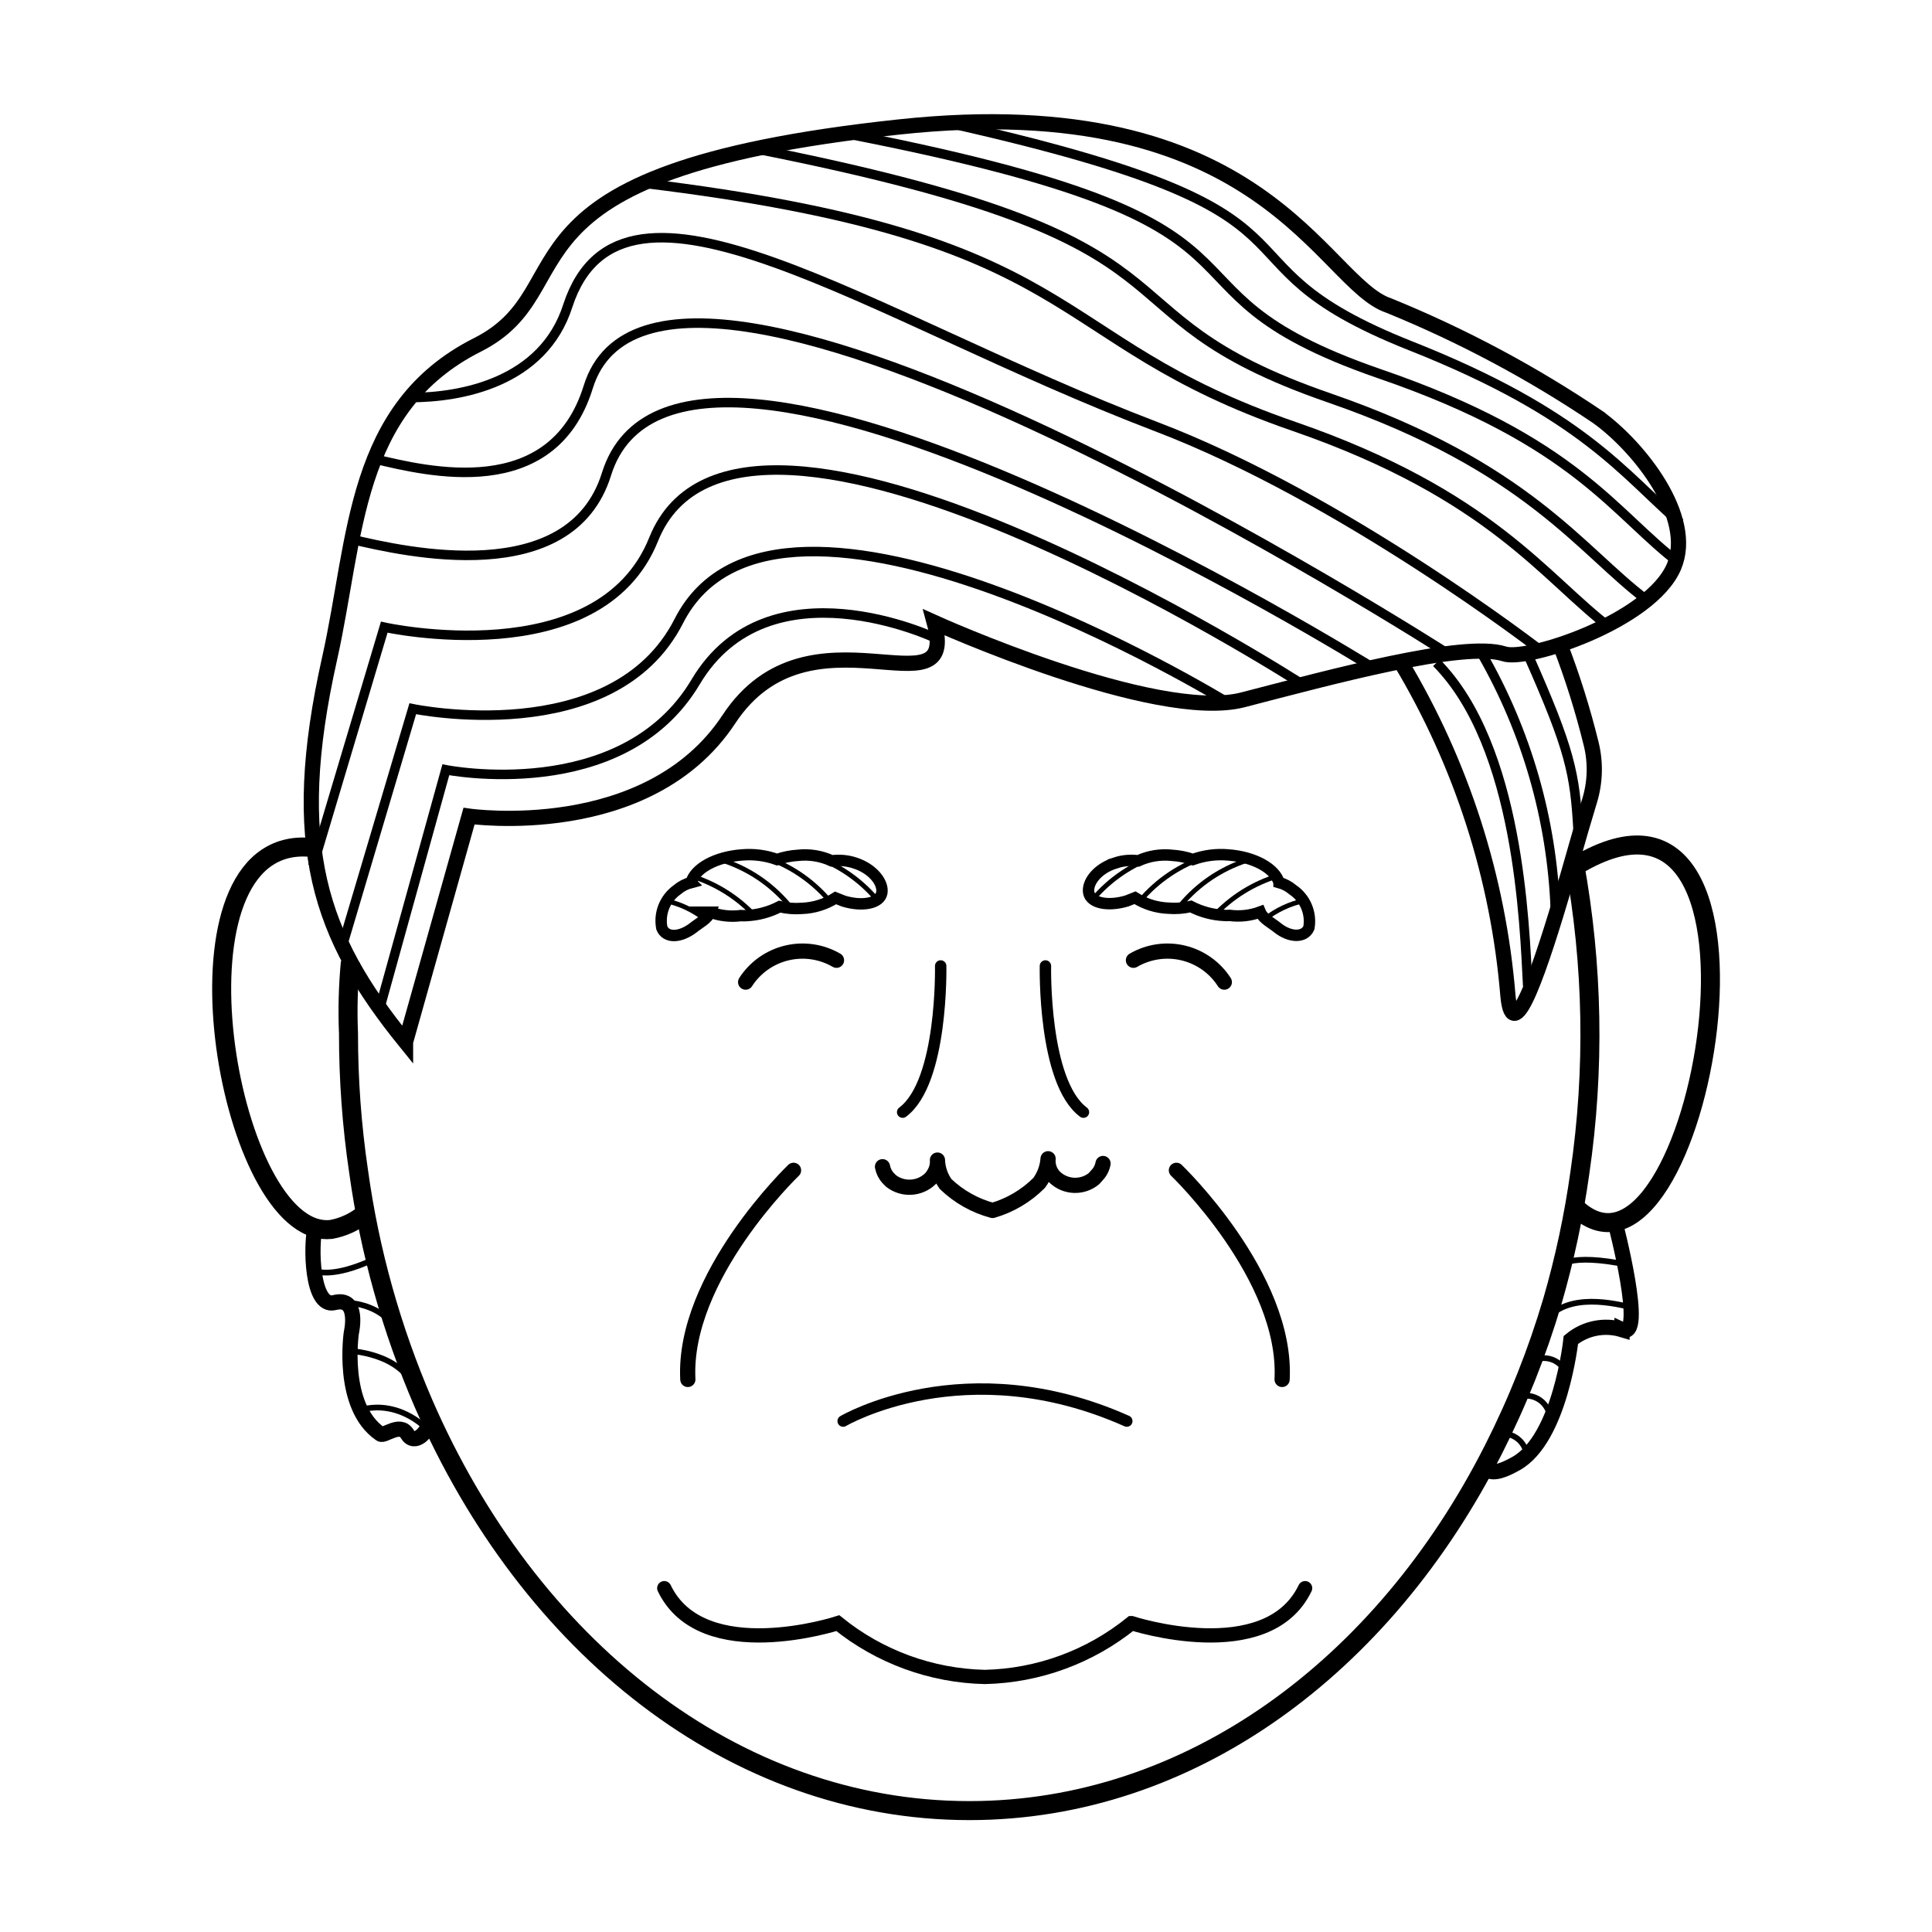 <?xml version="1.0" encoding="UTF-8"?>
<!-- Uploaded to: SVG Repo, www.svgrepo.com, Generator: SVG Repo Mixer Tools -->
<svg width="800px" height="800px" version="1.1" viewBox="144 144 512 512" xmlns="http://www.w3.org/2000/svg">
 <defs>
  <clipPath id="g">
   <path d="m164 301h473v350.9h-473z"/>
  </clipPath>
  <clipPath id="f">
   <path d="m169 148.09h477v329.91h-477z"/>
  </clipPath>
  <clipPath id="e">
   <path d="m490 296h161.9v244h-161.9z"/>
  </clipPath>
  <clipPath id="d">
   <path d="m148.09 297h163.91v245h-163.91z"/>
  </clipPath>
  <clipPath id="c">
   <path d="m359 148.09h266v170.91h-266z"/>
  </clipPath>
  <clipPath id="b">
   <path d="m332 148.09h293v181.91h-293z"/>
  </clipPath>
  <clipPath id="a">
   <path d="m308 148.09h308v190.91h-308z"/>
  </clipPath>
 </defs>
 <g clip-path="url(#g)">
  <path transform="matrix(5.038 0 0 5.038 148.09 148.09)" d="m17.62 49.78c-0.119 1.249-0.153 2.506-0.1 3.76-0.002 2.43 0.174 4.857 0.53 7.26 0.58 4.202 1.728 8.306 3.41 12.2 5.54 12.76 16.31 21.43 28.72 21.43 11.6 0 21.78-7.57 27.57-19 1.268-2.501 2.306-5.111 3.1-7.8 0.641-2.209 1.123-4.462 1.441-6.74 0.795-5.426 0.698-10.946-0.29-16.34" fill="none" stroke="#000000" stroke-miterlimit="10"/>
 </g>
 <g clip-path="url(#f)">
  <path transform="matrix(5.038 0 0 5.038 148.09 148.09)" d="m20.52 54 3.34-11.88s9.42 1.35 13.67-5.1c4.25-6.45 12.19 0 10.8-5.09 0 0 11.64 5.26 16.24 4.07 4.6-1.19 11.6-3.1 13.73-2.42 1.18 0.42 7.7-1.69 8.94-4.58 1.11-2.61-1.83-6.3-4-7.87v-7.76e-4c-3.454-2.331-7.141-4.298-11-5.869-3.52-1.17-6.54-11.47-25.79-9.39-22.15 2.37-16.19 8.45-22.15 11.46-6.55 3.3-6.35 10.13-7.77 16.48-2.211 9.87-0.53 14.611 3.99 20.191z" fill="none" stroke="#000000" stroke-miterlimit="10" stroke-width=".8"/>
 </g>
 <path transform="matrix(5.038 0 0 5.038 148.09 148.09)" d="m57.86 44.58c0.387-0.127 0.797-0.164 1.2-0.11 0.556-0.256 1.171-0.356 1.78-0.29 0.374 0.023 0.744 0.097 1.099 0.22 0.595-0.215 1.23-0.296 1.86-0.24 1.36 0.1 2.46 0.71 2.67 1.45v7.75e-4c0.265 0.072 0.511 0.202 0.72 0.38 0.653 0.441 0.985 1.224 0.851 2-0.23 0.54-1 0.52-1.65 0-0.35-0.28-0.76-0.47-0.91-0.83-0.514 0.19-1.067 0.251-1.61 0.18-0.099 0.009-0.2 0.009-0.299 0-0.607-0.03-1.201-0.191-1.741-0.47-0.386 0.092-0.784 0.122-1.18 0.09-0.625-0.024-1.232-0.214-1.759-0.55l-0.43 0.17c-1 0.3-1.89 0.11-2-0.42-0.109-0.53 0.43-1.279 1.4-1.579z" fill="none" stroke="#000000" stroke-miterlimit="10" stroke-width=".6"/>
 <path transform="matrix(5.038 0 0 5.038 148.09 148.09)" d="m58.81 49.7c0.792-0.46 1.731-0.597 2.621-0.383 0.89 0.214 1.664 0.763 2.159 1.533" fill="none" stroke="#000000" stroke-linecap="round" stroke-miterlimit="10" stroke-width=".8"/>
 <path transform="matrix(5.038 0 0 5.038 148.09 148.09)" d="m44.15 44.58c-0.39-0.126-0.804-0.164-1.21-0.11-0.556-0.257-1.171-0.357-1.78-0.29-0.374 0.023-0.745 0.097-1.1 0.22-0.592-0.214-1.223-0.295-1.85-0.24-1.37 0.1-2.47 0.71-2.67 1.45l7.75e-4 7.75e-4c-0.269 0.07-0.519 0.199-0.73 0.38-0.641 0.453-0.958 1.239-0.809 2.01 0.22 0.54 0.95 0.52 1.64 0 0.35-0.28 0.76-0.47 0.91-0.83h-7.76e-4c0.514 0.19 1.067 0.251 1.61 0.18 0.1 0.009 0.2 0.009 0.3 0 0.607-0.03 1.2-0.191 1.74-0.47 0.386 0.092 0.785 0.122 1.18 0.09 0.625-0.024 1.233-0.214 1.76-0.55l0.43 0.17c1 0.3 1.89 0.11 2-0.42 0.109-0.53-0.461-1.289-1.42-1.589z" fill="none" stroke="#000000" stroke-miterlimit="10" stroke-width=".6"/>
 <path transform="matrix(5.038 0 0 5.038 148.09 148.09)" d="m43.19 49.7c-0.792-0.46-1.73-0.597-2.62-0.383-0.89 0.214-1.664 0.763-2.16 1.533" fill="none" stroke="#000000" stroke-linecap="round" stroke-miterlimit="10" stroke-width=".8"/>
 <path transform="matrix(5.038 0 0 5.038 148.09 148.09)" d="m45.61 60.56c0.042 0.224 0.146 0.433 0.3 0.6l0.15 0.15v7.75e-4c0.623 0.481 1.506 0.43 2.07-0.12 0.088-0.091 0.163-0.196 0.22-0.31 0.116-0.203 0.168-0.437 0.15-0.67 0.016 0.454 0.166 0.892 0.43 1.26 0.692 0.664 1.542 1.143 2.47 1.39 0.927-0.268 1.769-0.767 2.45-1.45 0.272-0.371 0.435-0.811 0.47-1.27-0.022 0.231 0.023 0.464 0.13 0.67 0.058 0.11 0.133 0.211 0.22 0.3 0.568 0.541 1.451 0.575 2.06 0.08l0.17-0.19c0.161-0.169 0.268-0.381 0.31-0.61" fill="none" stroke="#000000" stroke-linecap="round" stroke-linejoin="round" stroke-width=".8"/>
 <path transform="matrix(5.038 0 0 5.038 148.09 148.09)" d="m61.07 60.75s5.84 5.59 5.56 11" fill="none" stroke="#000000" stroke-linecap="round" stroke-miterlimit="10" stroke-width=".8"/>
 <path transform="matrix(5.038 0 0 5.038 148.09 148.09)" d="m40.93 60.75s-5.84 5.59-5.56 11" fill="none" stroke="#000000" stroke-linecap="round" stroke-miterlimit="10" stroke-width=".8"/>
 <path transform="matrix(5.038 0 0 5.038 148.09 148.09)" d="m43.54 73.94s6.42-3.79 14.92 0" fill="none" stroke="#000000" stroke-linecap="round" stroke-miterlimit="10" stroke-width=".6"/>
 <path transform="matrix(5.038 0 0 5.038 148.09 148.09)" d="m67.84 82.73c-2 4.16-9.13 1.84-9.13 1.84h-7.75e-4c-2.187 1.769-4.898 2.765-7.71 2.83-2.821-0.061-5.544-1.056-7.739-2.83 0 0-7.13 2.32-9.13-1.84" fill="none" stroke="#000000" stroke-linecap="round" stroke-miterlimit="10" stroke-width=".75"/>
 <path transform="matrix(5.038 0 0 5.038 148.09 148.09)" d="m48.67 50s0.13 6.1-2 7.69" fill="none" stroke="#000000" stroke-linecap="round" stroke-linejoin="round" stroke-width=".6"/>
 <path transform="matrix(5.038 0 0 5.038 148.09 148.09)" d="m54.18 50s-0.13 6.1 2 7.69" fill="none" stroke="#000000" stroke-linecap="round" stroke-linejoin="round" stroke-width=".6"/>
 <g clip-path="url(#e)">
  <path transform="matrix(5.038 0 0 5.038 148.09 148.09)" d="m82.09 62.73c6.46 6 12-25.23 0-18" fill="none" stroke="#000000" stroke-miterlimit="10"/>
 </g>
 <g clip-path="url(#d)">
  <path transform="matrix(5.038 0 0 5.038 148.09 148.09)" d="m18.28 63.11c-0.491 0.383-1.068 0.64-1.68 0.751-0.279 0.028-0.561 7.76e-4 -0.83-0.081-5-1.49-7.93-21-0.07-20" fill="none" stroke="#000000" stroke-miterlimit="10"/>
 </g>
 <path transform="matrix(5.038 0 0 5.038 148.09 148.09)" d="m81.25 33.1c0.653 1.693 1.197 3.427 1.631 5.19 0.249 0.988 0.225 2.024-0.071 3-0.27 0.89-0.63 2.11-1 3.43-0.1 0.34-0.19 0.69-0.3 1-1.25 4.24-2.73 8.74-3 5.86v-7.76e-4c-0.506-6.216-2.439-12.233-5.65-17.579" fill="none" stroke="#000000" stroke-miterlimit="10" stroke-width=".8"/>
 <path transform="matrix(5.038 0 0 5.038 148.09 148.09)" d="m84.15 63.5s1.63 6.22 0.36 5.63v7.75e-4c-0.93-0.281-1.94-0.078-2.69 0.54 0 0-0.55 5.19-2.88 6.5-0.59 0.33-1.13 0.56-1.5 0.36" fill="none" stroke="#000000" stroke-miterlimit="10" stroke-width=".8"/>
 <path transform="matrix(5.038 0 0 5.038 148.09 148.09)" d="m21.76 74c-0.07 0.53-0.77 1.26-1.15 0.62s-1.22 0.15-1.41 0c-2.11-1.44-1.53-5.33-1.53-5.33s0.45-1.93-0.9-1.58c-1.19 0.29-1.25-3-1-4" fill="none" stroke="#000000" stroke-linecap="round" stroke-linejoin="round" stroke-width=".8"/>
 <path transform="matrix(5.038 0 0 5.038 148.09 148.09)" d="m19.16 52.24 3.48-12.56s9.29 1.85 13.14-4.62c3.85-6.47 12.61-2.31 12.61-2.31" fill="none" stroke="#000000" stroke-miterlimit="10" stroke-width=".5"/>
 <path transform="matrix(5.038 0 0 5.038 148.09 148.09)" d="m17.18 49 3.72-12.53s10.54 2.2 14-4.62c5.22-10.24 28.92 4.32 28.92 4.32" fill="none" stroke="#000000" stroke-miterlimit="10" stroke-width=".5"/>
 <path transform="matrix(5.038 0 0 5.038 148.09 148.09)" d="m15.65 44.74 3.75-12.561s11.31 2.51 14.17-4.62c4.58-11.43 34.18 7.66 34.18 7.66" fill="none" stroke="#000000" stroke-miterlimit="10" stroke-width=".5"/>
 <path transform="matrix(5.038 0 0 5.038 148.09 148.09)" d="m17.7 27.56c2.79 0.66 11.5 2.65 13.39-3.43 3.909-12.52 40.35 10.2 40.35 10.2" fill="none" stroke="#000000" stroke-miterlimit="10" stroke-width=".5"/>
 <path transform="matrix(5.038 0 0 5.038 148.09 148.09)" d="m18.89 23.33c2.79 0.66 9.35 2.3 11.24-3.78 3.87-12.55 45.26 14.05 45.26 14.05" fill="none" stroke="#000000" stroke-miterlimit="10" stroke-width=".5"/>
 <path transform="matrix(5.038 0 0 5.038 148.09 148.09)" d="m20.77 20.1c2.68 0 7-0.79 8.29-4.84 2.87-8.73 15.81 0.59 30.92 6.36 9.89 3.76 20.25 11.78 20.25 11.78" fill="none" stroke="#000000" stroke-miterlimit="10" stroke-width=".5"/>
 <g clip-path="url(#c)">
  <path transform="matrix(5.038 0 0 5.038 148.09 148.09)" d="m87.57 26.7c-3-2.6-5.11-5.73-14.18-9.32-11.67-4.63-2.34-6.81-24.39-11.74" fill="none" stroke="#000000" stroke-miterlimit="10" stroke-width=".5"/>
 </g>
 <g clip-path="url(#b)">
  <path transform="matrix(5.038 0 0 5.038 148.09 148.09)" d="m87.57 28.84c-3.46-2.59-5.41-6.43-15.84-10-13.42-4.649-2.73-7.719-28.12-12.64" fill="none" stroke="#000000" stroke-miterlimit="10" stroke-width=".5"/>
 </g>
 <g clip-path="url(#a)">
  <path transform="matrix(5.038 0 0 5.038 148.09 148.09)" d="m85.8 30.74c-3.46-2.6-6.23-7-16.66-10.61-13.42-4.63-4.91-8.13-30.29-13.13" fill="none" stroke="#000000" stroke-miterlimit="10" stroke-width=".5"/>
 </g>
 <path transform="matrix(5.038 0 0 5.038 148.09 148.09)" d="m83.92 32.23c-3.46-2.6-6.23-7-16.66-10.61-13.42-4.62-10.57-9.941-34.26-12.8" fill="none" stroke="#000000" stroke-miterlimit="10" stroke-width=".5"/>
 <path transform="matrix(5.038 0 0 5.038 148.09 148.09)" d="m79.55 51.05c-0.17-3.21-0.45-12.61-4.8-17" fill="none" stroke="#000000" stroke-miterlimit="10" stroke-width=".5"/>
 <path transform="matrix(5.038 0 0 5.038 148.09 148.09)" d="m81 47c-0.183-4.712-1.504-9.309-3.85-13.399" fill="none" stroke="#000000" stroke-miterlimit="10" stroke-width=".5"/>
 <path transform="matrix(5.038 0 0 5.038 148.09 148.09)" d="m82.2 42.88c-0.17-3-0.4-4.22-2.65-9.28" fill="none" stroke="#000000" stroke-miterlimit="10" stroke-width=".5"/>
 <path transform="matrix(5.038 0 0 5.038 148.09 148.09)" d="m85 67.94c-0.28 0-3-0.9-4.37 0.54" fill="none" stroke="#000000" stroke-miterlimit="10" stroke-width=".3"/>
 <path transform="matrix(5.038 0 0 5.038 148.09 148.09)" d="m79.51 71.54c-0.027 0.039-0.044 0.083-0.05 0.13" fill="none" stroke="#000000" stroke-miterlimit="10" stroke-width=".25"/>
 <path transform="matrix(5.038 0 0 5.038 148.09 148.09)" d="m81.18 65.82s0.46-0.76 3.67-0.09" fill="none" stroke="#000000" stroke-miterlimit="10" stroke-width=".3"/>
 <path transform="matrix(5.038 0 0 5.038 148.09 148.09)" d="m77.88 74.66c0.405-0.123 0.844-0.036 1.17 0.234 0.326 0.27 0.495 0.685 0.45 1.106" fill="none" stroke="#000000" stroke-miterlimit="10" stroke-width=".3"/>
 <path transform="matrix(5.038 0 0 5.038 148.09 148.09)" d="m78.88 72.75c0.372-0.195 0.817-0.192 1.187 0.009 0.369 0.201 0.614 0.572 0.653 0.991" fill="none" stroke="#000000" stroke-miterlimit="10" stroke-width=".3"/>
 <path transform="matrix(5.038 0 0 5.038 148.09 148.09)" d="m79.57 70.94c0.307-0.269 0.727-0.373 1.123-0.278 0.398 0.095 0.724 0.378 0.876 0.758" fill="none" stroke="#000000" stroke-miterlimit="10" stroke-width=".3"/>
 <path transform="matrix(5.038 0 0 5.038 148.09 148.09)" d="m20.1 69.45c-0.7-2.1-3.64-1.75-3.64-1.75" fill="none" stroke="#000000" stroke-miterlimit="10" stroke-width=".3"/>
 <path transform="matrix(5.038 0 0 5.038 148.09 148.09)" d="m21.14 72.85c-0.3-2.44-3.48-2.59-3.48-2.59" fill="none" stroke="#000000" stroke-miterlimit="10" stroke-width=".3"/>
 <path transform="matrix(5.038 0 0 5.038 148.09 148.09)" d="m23.35 76.78c-2.15-4.52-5.12-3.44-5.12-3.44" fill="none" stroke="#000000" stroke-miterlimit="10" stroke-width=".3"/>
 <path transform="matrix(5.038 0 0 5.038 148.09 148.09)" d="m15.91 66.08s0.85 0.31 2.86-0.61" fill="none" stroke="#000000" stroke-miterlimit="10" stroke-width=".3"/>
 <path transform="matrix(5.038 0 0 5.038 148.09 148.09)" d="m45.31 46.5c-0.916-1.079-2.114-1.883-3.46-2.32" fill="none" stroke="#000000" stroke-miterlimit="10" stroke-width=".25"/>
 <path transform="matrix(5.038 0 0 5.038 148.09 148.09)" d="m36.29 47.56c-0.619-0.495-1.345-0.837-2.12-1" fill="none" stroke="#000000" stroke-miterlimit="10" stroke-width=".25"/>
 <path transform="matrix(5.038 0 0 5.038 148.09 148.09)" d="m42.82 46.57c-0.918-1.082-2.12-1.885-3.47-2.32" fill="none" stroke="#000000" stroke-miterlimit="10" stroke-width=".25"/>
 <path transform="matrix(5.038 0 0 5.038 148.09 148.09)" d="m40.67 46.78c-0.912-1.086-2.111-1.894-3.46-2.331" fill="none" stroke="#000000" stroke-miterlimit="10" stroke-width=".25"/>
 <path transform="matrix(5.038 0 0 5.038 148.09 148.09)" d="m38.94 47.41c-0.936-1.02-2.132-1.767-3.46-2.16" fill="none" stroke="#000000" stroke-miterlimit="10" stroke-width=".25"/>
 <path transform="matrix(5.038 0 0 5.038 148.09 148.09)" d="m56.67 46.5c0.916-1.079 2.114-1.883 3.46-2.32" fill="none" stroke="#000000" stroke-miterlimit="10" stroke-width=".25"/>
 <path transform="matrix(5.038 0 0 5.038 148.09 148.09)" d="m65.69 47.56c0.619-0.495 1.344-0.837 2.12-1" fill="none" stroke="#000000" stroke-miterlimit="10" stroke-width=".25"/>
 <path transform="matrix(5.038 0 0 5.038 148.09 148.09)" d="m59.16 46.57c0.918-1.082 2.12-1.885 3.47-2.32" fill="none" stroke="#000000" stroke-miterlimit="10" stroke-width=".25"/>
 <path transform="matrix(5.038 0 0 5.038 148.09 148.09)" d="m61.31 46.78c0.912-1.086 2.111-1.894 3.46-2.331" fill="none" stroke="#000000" stroke-miterlimit="10" stroke-width=".25"/>
 <path transform="matrix(5.038 0 0 5.038 148.09 148.09)" d="m63 47.41c0.937-1.02 2.132-1.767 3.46-2.16" fill="none" stroke="#000000" stroke-miterlimit="10" stroke-width=".25"/>
</svg>